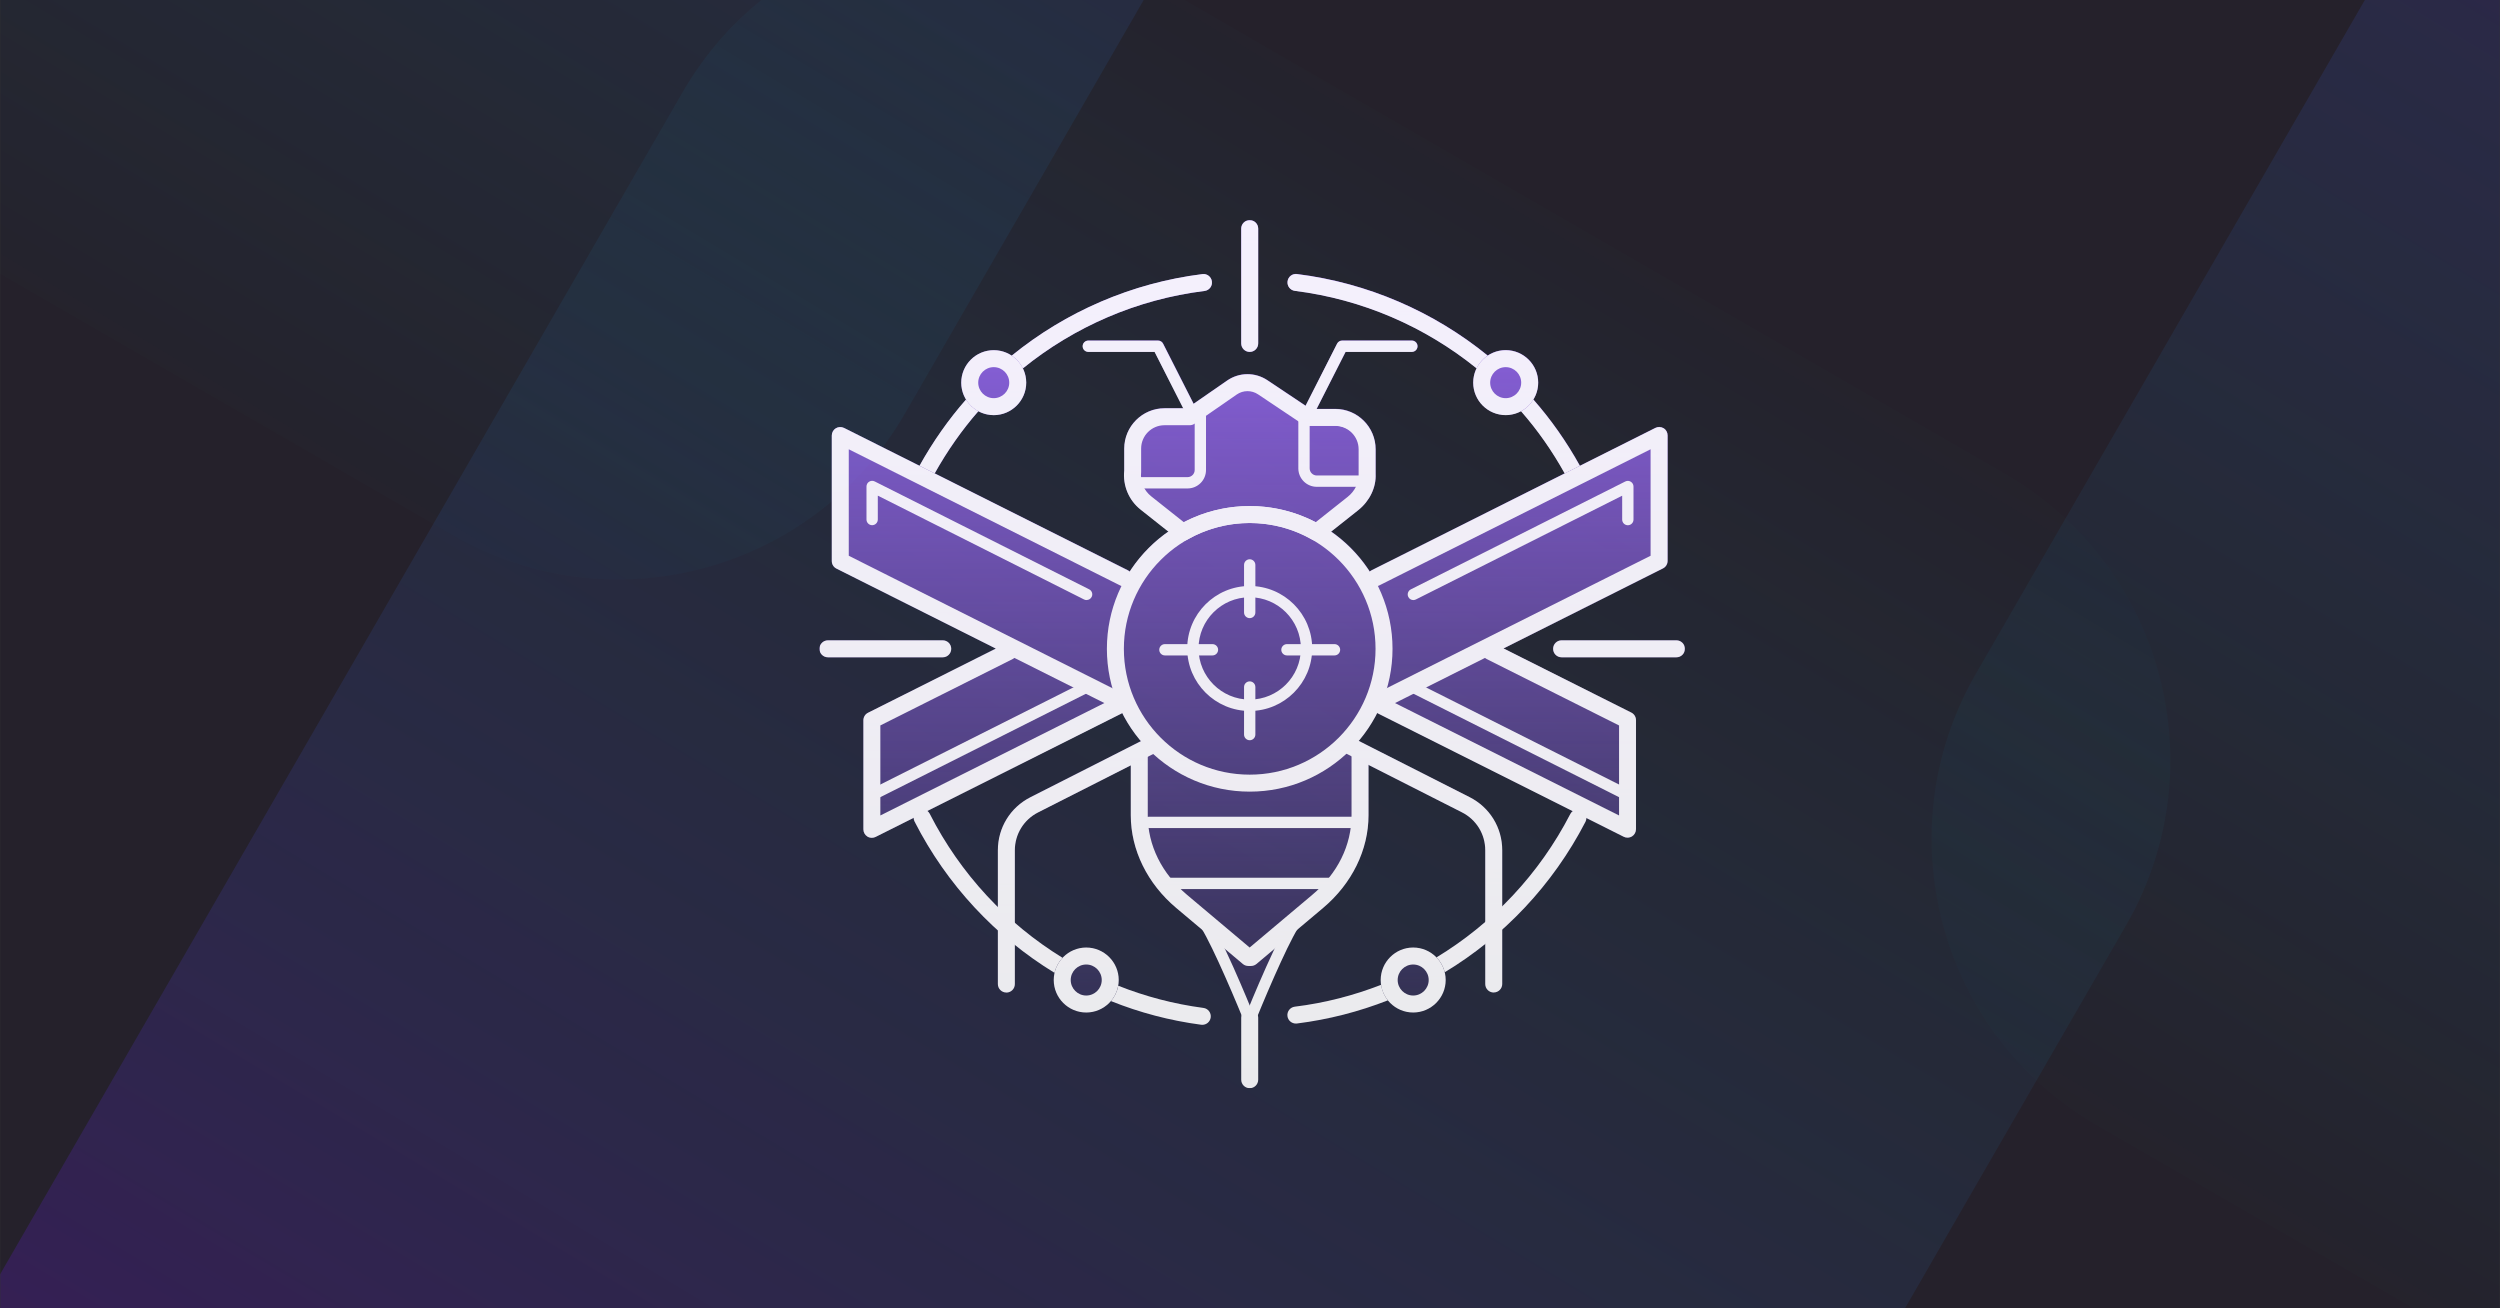 <svg width="1200" height="628" viewBox="0 0 1200 628" fill="none" xmlns="http://www.w3.org/2000/svg">
<rect x="0" y="0" width="1200" height="628" fill="#333333" stroke="none"/>
<g clip-path="url(#clip0_2075_2095)">
<g clip-path="url(#clip1_2075_2095)">
<mask id="mask0_2075_2095" style="mask-type:luminance" maskUnits="userSpaceOnUse" x="0" y="-156" width="1200" height="1097">
<path d="M1200 -156H0V940.032H1200V-156Z" fill="white"/>
</mask>
<g mask="url(#mask0_2075_2095)">
<path d="M1200 -156H0V940.032H1200V-156Z" fill="#25212B"/>
<path d="M1200 54.317H0V729.317H1200V54.317Z" fill="#25212B"/>
<path opacity="0.25" d="M327.67 44.209C371.503 -31.711 468.58 -57.723 544.499 -13.89L962.389 227.379C1038.31 271.211 1064.33 368.289 1020.49 444.209L487.356 1367.63L-205.465 967.627L327.67 44.209Z" fill="url(#paint0_linear_2075_2095)"/>
<path opacity="0.25" d="M1641.27 723.349C1597.44 799.27 1500.36 825.278 1424.44 781.444L1006.55 540.177C930.627 496.344 904.611 399.267 948.444 323.348L1481.58 -600.07L2174.4 -200.069L1641.27 723.349Z" fill="url(#paint1_linear_2075_2095)"/>
<path opacity="0.25" d="M434.22 198.765C390.388 274.684 293.31 300.696 217.391 256.864L-200.501 15.594C-276.421 -28.238 -302.433 -125.316 -258.6 -201.235L274.535 -1124.65L967.357 -724.652L434.22 198.765Z" fill="url(#paint2_linear_2075_2095)"/>
</g>
</g>
<g clip-path="url(#clip2_2075_2095)">
<path fill-rule="evenodd" clip-rule="evenodd" d="M599.859 168.921C602.115 168.921 603.935 167.1 603.935 164.845V109.742C603.935 107.487 602.115 105.667 599.859 105.667C597.604 105.667 595.784 107.487 595.784 109.742V164.845C595.784 167.1 597.604 168.921 599.859 168.921ZM804.674 307.356H749.571C747.316 307.356 745.496 309.177 745.496 311.432C745.496 313.687 747.316 315.508 749.571 315.508H804.674C806.929 315.508 808.75 313.687 808.75 311.432C808.75 309.177 806.929 307.356 804.674 307.356ZM452.511 307.356C454.767 307.356 456.587 309.177 456.587 311.432C456.587 313.687 454.767 315.508 452.511 315.508H397.409C395.153 315.508 393.333 313.687 393.333 311.432C393.333 309.177 395.153 307.356 397.409 307.356H452.511ZM448.668 227.203C454.669 216.48 461.647 206.49 469.602 197.395C471.803 198.591 474.33 199.27 476.992 199.27C485.606 199.27 492.589 192.26 492.589 183.674C492.589 181.229 491.991 178.892 490.985 176.827C515.711 156.802 545.789 143.678 578.177 139.657C580.405 139.385 582.008 137.347 581.709 135.119C581.438 132.891 579.4 131.288 577.172 131.587C543.181 135.826 511.581 149.629 485.633 170.713C483.16 169.056 480.199 168.105 476.992 168.105C468.379 168.105 461.396 175.115 461.396 183.701C461.396 186.663 462.239 189.434 463.706 191.825C455.241 201.484 447.779 212.117 441.4 223.564L405.152 205.411C403.875 204.786 402.381 204.84 401.185 205.574C399.99 206.307 399.256 207.639 399.256 209.052V269.29C399.256 270.839 400.126 272.251 401.511 272.931L477.998 311.323L416.673 342.108C415.287 342.787 414.418 344.2 414.418 345.749V398.08C414.418 399.493 415.151 400.797 416.347 401.558C416.999 401.966 417.733 402.156 418.493 402.156C419.118 402.156 419.743 402.02 420.314 401.721L438.573 392.564C438.573 393.162 438.709 393.787 439.007 394.358C449.196 414.356 462.836 431.962 478.976 446.607V472.366C478.976 474.621 480.796 476.441 483.052 476.441C485.307 476.441 487.127 474.621 487.127 472.366V453.563C493.186 458.454 499.571 462.937 506.201 466.986C505.957 468.1 505.794 469.241 505.794 470.436C505.794 479.05 512.804 486.033 521.39 486.033C526.117 486.033 530.383 483.913 533.236 480.544C546.985 486.06 561.521 489.918 576.547 491.901C576.642 491.901 576.73 491.908 576.818 491.915C576.907 491.922 576.995 491.929 577.09 491.929C579.101 491.929 580.84 490.434 581.112 488.396C581.41 486.168 579.834 484.103 577.606 483.832C563.45 481.957 549.729 478.343 536.741 473.181C536.904 472.284 536.986 471.36 536.986 470.436C536.986 461.823 529.976 454.84 521.39 454.84C516.907 454.84 512.858 456.742 510.005 459.785C501.935 454.813 494.273 449.189 487.1 442.939V408.106C487.1 400.39 491.366 393.434 498.267 389.929L542.773 367.35V391.342C542.773 407.943 550.734 424.164 564.592 435.821L577.199 446.417C582.008 454.514 590.458 473.86 595.947 487.31C595.838 487.69 595.757 488.07 595.757 488.478V518.257C595.757 520.512 597.577 522.333 599.832 522.333C602.087 522.333 603.908 520.512 603.908 518.257V488.478C603.908 488.07 603.826 487.69 603.718 487.31C609.206 473.887 617.656 454.541 622.466 446.417L635.073 435.821C648.93 424.164 656.891 407.943 656.891 391.342V367.187L701.723 389.929C708.598 393.407 712.891 400.39 712.891 408.106V442.559C705.582 448.863 697.756 454.569 689.496 459.568C686.671 456.634 682.704 454.813 678.302 454.813C669.689 454.813 662.706 461.823 662.706 470.409C662.706 471.197 662.787 471.958 662.896 472.719C649.745 477.854 635.861 481.441 621.515 483.207C619.287 483.478 617.684 485.516 617.982 487.744C618.227 489.809 619.993 491.304 622.031 491.304C622.194 491.304 622.357 491.304 622.547 491.276C637.681 489.375 652.299 485.598 666.184 480.164C669.037 483.723 673.411 486.005 678.329 486.005C686.942 486.005 693.925 478.995 693.925 470.409C693.925 469.132 693.762 467.882 693.463 466.714C700.229 462.638 706.723 458.074 712.918 453.156V472.338C712.918 474.594 714.738 476.414 716.993 476.414C719.249 476.414 721.069 474.594 721.069 472.338V446.227C737.154 431.745 750.767 414.301 761.01 394.494C761.309 393.896 761.445 393.298 761.445 392.673L779.405 401.694C779.976 401.993 780.601 402.129 781.226 402.129C781.959 402.129 782.72 401.911 783.372 401.531C784.568 400.797 785.301 399.466 785.301 398.053V345.722C785.301 344.173 784.432 342.76 783.046 342.081L783.073 342.054L721.748 311.269L798.235 272.876C799.62 272.197 800.49 270.784 800.49 269.235V208.997C800.49 207.585 799.756 206.28 798.561 205.52C797.365 204.759 795.844 204.704 794.594 205.356L758.375 223.534C752.017 212.068 744.545 201.417 736.04 191.744C737.48 189.38 738.35 186.609 738.35 183.62C738.35 175.007 731.34 168.024 722.754 168.024C719.548 168.024 716.586 169.002 714.113 170.632C688.165 149.547 656.565 135.745 622.574 131.506C620.319 131.207 618.309 132.81 618.037 135.038C617.765 137.266 619.341 139.304 621.569 139.576C653.93 143.624 684.008 156.748 708.761 176.745C707.755 178.81 707.158 181.12 707.158 183.593C707.158 192.206 714.168 199.189 722.754 199.189C725.416 199.189 727.943 198.509 730.144 197.314C738.105 206.389 745.088 216.387 751.093 227.147L658.359 273.691C658.033 273.854 657.761 274.072 657.516 274.289C652.653 266.736 646.349 260.215 638.986 255.107L651.973 244.836C657.543 240.434 660.668 233.804 660.342 227.365V215.6C660.342 204.922 651.647 196.227 640.969 196.227H632.03L645.914 168.866H677.731C679.226 168.866 680.449 167.643 680.449 166.149C680.449 164.654 679.226 163.432 677.731 163.432H644.257C643.224 163.432 642.301 164.002 641.839 164.926L626.786 194.57C626.786 194.57 626.786 194.678 626.732 194.705L608.418 182.479C602.495 178.512 594.86 178.566 588.991 182.642L572.96 193.755L558.342 164.926C557.88 164.002 556.929 163.432 555.924 163.432H522.449C520.955 163.432 519.732 164.654 519.732 166.149C519.732 167.643 520.955 168.866 522.449 168.866H554.267L567.988 195.901H559.049C548.37 195.901 539.676 204.596 539.676 215.274V225.843C538.942 233.071 541.877 240.054 547.555 244.564L560.869 255.107C553.506 260.242 547.202 266.763 542.339 274.289C542.094 274.072 541.795 273.854 541.496 273.691L448.668 227.203ZM478.976 408.106C478.976 397.319 484.953 387.565 494.599 382.674L494.572 382.62L547.61 355.721C544.132 351.618 541.089 347.08 538.643 342.217C538.535 342.298 538.317 342.434 538.317 342.434L445.094 389.222C445.556 389.603 445.963 390.038 446.262 390.608C454.821 407.427 465.934 422.452 478.976 435.359V408.106ZM721.069 435.033C734.057 422.289 745.17 407.4 753.756 390.744L753.783 390.717C754.055 390.173 754.462 389.711 754.924 389.358L661.402 342.434C661.293 342.38 661.185 342.298 661.076 342.217L661.076 342.217C658.63 347.026 655.641 351.536 652.191 355.612L705.446 382.647C715.092 387.538 721.069 397.265 721.069 408.079V435.033Z" fill="url(#paint3_linear_2075_2095)"/>
<g opacity="0.9">
<path d="M599.86 168.921C597.605 168.921 595.784 167.1 595.784 164.845V109.742C595.784 107.487 597.605 105.667 599.86 105.667C602.115 105.667 603.935 107.487 603.935 109.742V164.845C603.935 167.1 602.115 168.921 599.86 168.921Z" fill="white"/>
<path d="M804.674 315.508H749.572C747.317 315.508 745.496 313.687 745.496 311.432C745.496 309.177 747.317 307.356 749.572 307.356H804.674C806.93 307.356 808.75 309.177 808.75 311.432C808.75 313.687 806.93 315.508 804.674 315.508Z" fill="white"/>
<path d="M452.511 315.508H397.409C395.153 315.508 393.333 313.687 393.333 311.432C393.333 309.177 395.153 307.356 397.409 307.356H452.511C454.767 307.356 456.587 309.177 456.587 311.432C456.587 313.687 454.767 315.508 452.511 315.508Z" fill="white"/>
<path d="M714.086 170.686C688.138 149.602 656.538 135.799 622.547 131.56C620.292 131.261 618.282 132.864 618.01 135.093C617.738 137.321 619.314 139.358 621.542 139.63C653.903 143.679 683.981 156.802 708.734 176.8C709.957 174.3 711.804 172.181 714.086 170.659V170.686Z" fill="white"/>
<path d="M510.032 459.758C483.214 443.293 460.989 419.545 446.262 390.608C445.229 388.598 442.784 387.81 440.773 388.815C438.763 389.848 437.975 392.293 438.98 394.304C454.468 424.735 477.916 449.705 506.174 466.959C506.799 464.215 508.157 461.742 510.005 459.758H510.032Z" fill="white"/>
<path d="M577.634 483.805C563.478 481.93 549.756 478.316 536.769 473.154C536.28 475.925 535.03 478.452 533.264 480.517C547.012 486.033 561.549 489.891 576.574 491.875C576.764 491.875 576.927 491.902 577.118 491.902C579.128 491.902 580.867 490.407 581.139 488.37C581.438 486.142 579.862 484.077 577.634 483.805Z" fill="white"/>
<path d="M662.896 472.719C649.745 477.854 635.861 481.441 621.514 483.207C619.286 483.479 617.683 485.517 617.982 487.745C618.227 489.81 619.993 491.304 622.031 491.304C622.194 491.304 622.357 491.304 622.547 491.277C637.681 489.375 652.299 485.598 666.183 480.164C664.472 478.045 663.331 475.491 662.923 472.692L662.896 472.719Z" fill="white"/>
<path d="M759.244 388.978C757.233 387.946 754.788 388.734 753.756 390.717C738.839 419.6 716.45 443.238 689.523 459.541C691.425 461.497 692.811 463.943 693.463 466.687C721.775 449.596 745.333 424.789 761.01 394.467C762.043 392.456 761.255 390.011 759.244 388.978Z" fill="white"/>
<path d="M581.709 135.093C581.438 132.864 579.4 131.261 577.172 131.56C543.181 135.799 511.581 149.602 485.633 170.686C487.915 172.208 489.763 174.327 490.985 176.827C515.711 156.802 545.789 143.679 578.177 139.657C580.405 139.386 582.008 137.348 581.709 135.12V135.093Z" fill="white"/>
<path d="M599.859 341.266C583.312 341.266 569.862 327.789 569.862 311.269C569.862 294.749 583.312 281.272 599.859 281.272C616.406 281.272 629.856 294.749 629.856 311.269C629.856 327.789 616.406 341.266 599.859 341.266ZM599.859 286.679C586.301 286.679 575.296 297.711 575.296 311.242C575.296 324.773 586.328 335.805 599.859 335.805C613.39 335.805 624.422 324.773 624.422 311.242C624.422 297.711 613.39 286.679 599.859 286.679Z" fill="white"/>
<path d="M599.86 296.706C598.365 296.706 597.143 295.483 597.143 293.988V271.165C597.143 269.67 598.365 268.448 599.86 268.448C601.354 268.448 602.577 269.67 602.577 271.165V293.988C602.577 295.483 601.354 296.706 599.86 296.706Z" fill="white"/>
<path d="M599.86 355.313C598.365 355.313 597.143 354.091 597.143 352.596V329.773C597.143 328.278 598.365 327.056 599.86 327.056C601.354 327.056 602.577 328.278 602.577 329.773V352.596C602.577 354.091 601.354 355.313 599.86 355.313Z" fill="white"/>
<path d="M640.561 314.611H617.738C616.243 314.611 615.021 313.388 615.021 311.894C615.021 310.399 616.243 309.177 617.738 309.177H640.561C642.056 309.177 643.278 310.399 643.278 311.894C643.278 313.388 642.056 314.611 640.561 314.611Z" fill="white"/>
<path d="M581.981 314.611H559.158C557.663 314.611 556.44 313.388 556.44 311.894C556.44 310.399 557.663 309.177 559.158 309.177H581.981C583.476 309.177 584.698 310.399 584.698 311.894C584.698 313.388 583.476 314.611 581.981 314.611Z" fill="white"/>
<path d="M448.653 227.23C454.658 216.497 461.64 206.498 469.602 197.396C467.156 196.092 465.118 194.135 463.678 191.771C455.174 201.444 447.729 212.095 441.344 223.562L448.626 227.23H448.653Z" fill="white"/>
<path d="M758.348 223.588C751.99 212.122 744.518 201.471 736.013 191.798C734.573 194.162 732.535 196.119 730.09 197.423C738.051 206.498 745.034 216.497 751.039 227.256L758.32 223.588H758.348Z" fill="white"/>
<path d="M678.33 486.006C669.716 486.006 662.733 478.996 662.733 470.41C662.733 461.824 669.744 454.813 678.33 454.813C686.916 454.813 693.926 461.824 693.926 470.41C693.926 478.996 686.916 486.006 678.33 486.006ZM678.33 462.965C674.227 462.965 670.885 466.307 670.885 470.41C670.885 474.512 674.227 477.854 678.33 477.854C682.432 477.854 685.774 474.512 685.774 470.41C685.774 466.307 682.432 462.965 678.33 462.965Z" fill="white"/>
<path d="M521.39 486.006C512.777 486.006 505.794 478.996 505.794 470.41C505.794 461.824 512.804 454.813 521.39 454.813C529.976 454.813 536.986 461.824 536.986 470.41C536.986 478.996 529.976 486.006 521.39 486.006ZM521.39 462.965C517.287 462.965 513.945 466.307 513.945 470.41C513.945 474.512 517.287 477.854 521.39 477.854C525.493 477.854 528.835 474.512 528.835 470.41C528.835 466.307 525.493 462.965 521.39 462.965Z" fill="white"/>
<path d="M722.727 199.27C714.114 199.27 707.131 192.26 707.131 183.674C707.131 175.088 714.141 168.078 722.727 168.078C731.313 168.078 738.323 175.088 738.323 183.674C738.323 192.26 731.313 199.27 722.727 199.27ZM722.727 176.229C718.624 176.229 715.282 179.571 715.282 183.674C715.282 187.777 718.624 191.119 722.727 191.119C726.83 191.119 730.172 187.777 730.172 183.674C730.172 179.571 726.83 176.229 722.727 176.229Z" fill="white"/>
<path d="M476.993 199.27C468.379 199.27 461.396 192.26 461.396 183.674C461.396 175.088 468.407 168.078 476.993 168.078C485.579 168.078 492.589 175.088 492.589 183.674C492.589 192.26 485.579 199.27 476.993 199.27ZM476.993 176.229C472.89 176.229 469.548 179.571 469.548 183.674C469.548 187.777 472.89 191.119 476.993 191.119C481.095 191.119 484.437 187.777 484.437 183.674C484.437 179.571 481.095 176.229 476.993 176.229Z" fill="white"/>
<path d="M599.86 522.333C597.605 522.333 595.784 520.513 595.784 518.257V488.478C595.784 486.223 597.605 484.402 599.86 484.402C602.115 484.402 603.935 486.223 603.935 488.478V518.257C603.935 520.513 602.115 522.333 599.86 522.333Z" fill="white"/>
<path d="M716.993 476.414C714.738 476.414 712.918 474.594 712.918 472.338V408.106C712.918 400.39 708.652 393.434 701.75 389.929L644.99 361.128C642.98 360.095 642.192 357.65 643.197 355.639C644.229 353.628 646.675 352.841 648.685 353.846L705.446 382.647C715.091 387.538 721.069 397.292 721.069 408.079V472.311C721.069 474.566 719.248 476.387 716.993 476.387V476.414Z" fill="white"/>
<path d="M629.15 198.564C628.742 198.564 628.307 198.483 627.927 198.265C626.596 197.586 626.052 195.956 626.732 194.624L641.784 164.981C642.246 164.057 643.197 163.486 644.203 163.486H677.677C679.172 163.486 680.394 164.709 680.394 166.203C680.394 167.698 679.172 168.921 677.677 168.921H645.86L631.568 197.07C631.079 198.021 630.128 198.564 629.15 198.564Z" fill="white"/>
<path d="M599.859 379.985C562.064 379.985 531.307 349.227 531.307 311.432C531.307 273.638 562.064 242.907 599.859 242.907C637.654 242.907 668.411 273.665 668.411 311.432C668.411 349.2 637.654 379.985 599.859 379.985ZM599.859 251.059C566.547 251.059 539.458 278.148 539.458 311.432C539.458 344.717 566.547 371.833 599.859 371.833C633.171 371.833 660.26 344.744 660.26 311.432C660.26 278.121 633.171 251.059 599.859 251.059Z" fill="white"/>
<path d="M649.854 397.456H551.631C550.137 397.456 548.914 396.233 548.914 394.739C548.914 393.244 550.137 392.021 551.631 392.021H649.854C651.349 392.021 652.571 393.244 652.571 394.739C652.571 396.233 651.349 397.456 649.854 397.456Z" fill="white"/>
<path d="M641.703 426.746H559.783C558.288 426.746 557.065 425.523 557.065 424.029C557.065 422.534 558.288 421.312 559.783 421.312H641.703C643.197 421.312 644.42 422.534 644.42 424.029C644.42 425.523 643.197 426.746 641.703 426.746Z" fill="white"/>
<path d="M483.051 476.414C480.796 476.414 478.976 474.594 478.976 472.339V408.107C478.976 397.293 484.953 387.565 494.599 382.675L551.359 353.873C553.37 352.841 555.815 353.656 556.848 355.667C557.853 357.677 557.065 360.123 555.054 361.155L498.294 389.956C491.42 393.434 487.127 400.417 487.127 408.134V472.366C487.127 474.621 485.306 476.442 483.051 476.442V476.414Z" fill="white"/>
<path d="M570.895 198.564C569.917 198.564 568.938 198.021 568.477 197.07L554.185 168.921H522.367C520.873 168.921 519.65 167.698 519.65 166.203C519.65 164.709 520.873 163.486 522.367 163.486H555.842C556.875 163.486 557.798 164.057 558.26 164.981L573.313 194.624C573.992 195.956 573.449 197.586 572.118 198.265C571.71 198.455 571.302 198.564 570.895 198.564Z" fill="white"/>
<path d="M600.485 463.671H599.208C598.257 463.671 597.306 463.345 596.572 462.72L564.592 435.821C550.735 424.165 542.773 407.944 542.773 391.342V361.753C542.773 359.498 544.594 357.677 546.849 357.677C549.104 357.677 550.925 359.498 550.925 361.753V391.342C550.925 405.743 557.636 419.301 569.836 429.572L599.832 454.813L629.829 429.572C642.029 419.328 648.74 405.743 648.74 391.342V361.753C648.74 359.498 650.561 357.677 652.816 357.677C655.071 357.677 656.891 359.498 656.891 361.753V391.342C656.891 407.944 648.93 424.165 635.073 435.821L603.093 462.72C602.359 463.345 601.436 463.671 600.457 463.671H600.485Z" fill="white"/>
<path d="M631.921 259.59C631.215 259.59 630.509 259.4 629.884 259.047C620.781 253.803 610.402 251.031 599.86 251.031C589.317 251.031 578.938 253.803 569.836 259.047C568.396 259.889 566.575 259.753 565.271 258.721L547.501 244.646C541.823 240.136 538.888 233.153 539.622 225.925V215.356C539.622 204.678 548.316 195.983 558.995 195.983H569.809L588.964 182.724C594.833 178.648 602.468 178.594 608.391 182.561L628.96 196.309H640.915C651.593 196.309 660.288 205.004 660.288 215.682V227.447C660.614 233.886 657.489 240.489 651.919 244.918L634.476 258.748C633.742 259.318 632.845 259.617 631.949 259.617L631.921 259.59ZM558.967 204.107C552.772 204.107 547.746 209.134 547.746 215.329V226.116C547.746 226.279 547.746 226.414 547.746 226.577C547.23 231.088 549.05 235.435 552.582 238.234L568.233 250.651C577.96 245.57 588.855 242.907 599.887 242.907C610.918 242.907 621.787 245.57 631.541 250.651L646.866 238.505C650.371 235.734 652.354 231.658 652.137 227.637V215.655C652.137 209.46 647.11 204.433 640.915 204.433H627.764C627.004 204.487 626.161 204.216 625.482 203.754L603.881 189.299C600.756 187.207 596.708 187.234 593.61 189.38L573.422 203.373C572.743 203.835 571.928 204.107 571.113 204.107H559.022H558.967Z" fill="white"/>
<path d="M600.349 491.168C600.023 491.168 599.669 491.114 599.343 490.978C597.958 490.407 597.278 488.831 597.849 487.446C599.588 483.153 614.994 445.249 620.999 439.244C622.058 438.185 623.77 438.185 624.83 439.244C625.889 440.304 625.889 442.016 624.83 443.076C620.89 447.015 609.288 473.616 602.875 489.484C602.441 490.543 601.435 491.168 600.349 491.168Z" fill="white"/>
<path d="M599.371 491.168C598.284 491.168 597.278 490.516 596.844 489.484C590.431 473.643 578.802 447.015 574.889 443.076C573.83 442.016 573.83 440.304 574.889 439.244C575.949 438.185 577.661 438.185 578.721 439.244C584.725 445.249 600.131 483.153 601.87 487.446C602.441 488.831 601.762 490.435 600.376 490.978C600.05 491.114 599.697 491.168 599.371 491.168Z" fill="white"/>
<path d="M798.533 205.574C797.338 204.84 795.816 204.759 794.566 205.411L658.304 273.773C656.293 274.778 655.478 277.224 656.483 279.234C657.489 281.245 659.934 282.06 661.945 281.055L792.284 215.654V266.763L660.151 333.06C658.141 334.065 657.326 336.511 658.331 338.521C658.548 338.983 658.874 339.337 659.228 339.663C659.472 340.831 660.233 341.863 661.374 342.434L779.378 401.64C779.948 401.938 780.573 402.074 781.198 402.074C781.932 402.074 782.692 401.857 783.345 401.477C784.54 400.743 785.274 399.412 785.274 397.999V345.667C785.274 344.119 784.404 342.706 783.018 342.026L721.694 311.242L798.18 272.849C799.566 272.17 800.435 270.757 800.435 269.208V208.97C800.435 207.557 799.701 206.253 798.506 205.492L798.533 205.574ZM713.515 316.296L777.15 348.221V391.423L669.607 337.462L712.782 315.807C712.999 315.997 713.271 316.16 713.542 316.296H713.515Z" fill="white"/>
<path d="M418.358 384.44C417.352 384.44 416.402 383.897 415.94 382.946C415.26 381.615 415.804 379.984 417.135 379.305L520.086 327.517C521.444 326.838 523.075 327.381 523.727 328.713C524.406 330.044 523.863 331.674 522.531 332.354L419.581 384.142C419.2 384.332 418.765 384.44 418.358 384.44Z" fill="white"/>
<path d="M781.361 384.44C780.954 384.44 780.546 384.359 780.139 384.142L677.188 332.354C675.856 331.674 675.313 330.044 675.992 328.713C676.672 327.381 678.302 326.838 679.633 327.517L782.584 379.305C783.915 379.984 784.459 381.615 783.78 382.946C783.29 383.897 782.339 384.44 781.361 384.44Z" fill="white"/>
<path d="M678.411 288.038C677.405 288.038 676.454 287.494 675.992 286.543C675.313 285.212 675.856 283.582 677.188 282.902L780.139 231.115C780.981 230.68 781.986 230.734 782.774 231.223C783.589 231.712 784.078 232.582 784.078 233.533V249.401C784.078 250.895 782.856 252.118 781.361 252.118C779.867 252.118 778.644 250.895 778.644 249.401V237.935L679.633 287.739C679.253 287.929 678.818 288.038 678.411 288.038Z" fill="white"/>
<path d="M521.553 288.038C521.145 288.038 520.738 287.957 520.33 287.739L421.346 237.908V249.374C421.346 250.868 420.124 252.091 418.629 252.091C417.135 252.091 415.912 250.868 415.912 249.374V233.506C415.912 232.555 416.401 231.686 417.216 231.196C418.031 230.707 419.01 230.653 419.852 231.088L522.803 282.876C524.134 283.555 524.677 285.185 523.998 286.517C523.509 287.467 522.558 288.011 521.58 288.011L521.553 288.038Z" fill="white"/>
<path d="M656.076 233.669H632.057C627.166 233.669 623.199 229.702 623.199 224.811V201.58C623.199 200.085 624.422 198.863 625.916 198.863H640.779C650.696 198.863 658.793 206.933 658.793 216.877V230.952C658.793 232.446 657.57 233.669 656.076 233.669ZM628.633 204.297V224.811C628.633 226.686 630.155 228.235 632.057 228.235H653.359V216.877C653.359 209.949 647.707 204.297 640.779 204.297H628.633Z" fill="white"/>
<path d="M570.025 234.457H543.561C542.066 234.457 540.844 233.234 540.844 231.74V215.274C540.844 205.357 548.914 197.26 558.858 197.26H576.166C577.66 197.26 578.883 198.482 578.883 199.977V225.599C578.883 230.49 574.916 234.457 570.025 234.457ZM546.278 229.023H570.025C571.9 229.023 573.449 227.501 573.449 225.599V202.694H558.858C551.929 202.694 546.278 208.346 546.278 215.274V229.023Z" fill="white"/>
<path d="M541.387 273.773L405.152 205.411C403.875 204.786 402.381 204.841 401.185 205.574C399.989 206.308 399.256 207.639 399.256 209.052V269.29C399.256 270.839 400.125 272.252 401.511 272.931L477.997 311.324L416.672 342.108C415.287 342.788 414.417 344.2 414.417 345.749V398.08C414.417 399.493 415.151 400.798 416.346 401.558C416.998 401.966 417.732 402.156 418.493 402.156C419.118 402.156 419.743 402.02 420.313 401.721L538.317 342.516C539.458 341.945 540.192 340.886 540.463 339.744C540.817 339.418 541.143 339.065 541.36 338.603C542.365 336.593 541.55 334.147 539.54 333.142L407.407 266.763V215.655L537.746 281.055C539.757 282.06 542.202 281.245 543.208 279.235C544.213 277.224 543.398 274.779 541.387 273.773ZM422.541 348.222L486.176 316.296C486.447 316.16 486.692 315.997 486.937 315.807L530.111 337.462L422.569 391.424V348.222H422.541Z" fill="white"/>
</g>
</g>
</g>
<defs>
<linearGradient id="paint0_linear_2075_2095" x1="609.097" y1="1001.69" x2="1062.99" y2="245.581" gradientUnits="userSpaceOnUse">
<stop stop-color="#6619D0"/>
<stop offset="1" stop-color="#00BFCB" stop-opacity="0"/>
</linearGradient>
<linearGradient id="paint1_linear_2075_2095" x1="1359.84" y1="-234.132" x2="905.944" y2="521.975" gradientUnits="userSpaceOnUse">
<stop stop-color="#6619D0"/>
<stop offset="1" stop-color="#00BFCB" stop-opacity="0"/>
</linearGradient>
<linearGradient id="paint2_linear_2075_2095" x1="152.793" y1="-758.715" x2="-301.1" y2="-2.607" gradientUnits="userSpaceOnUse">
<stop stop-color="#6619D0"/>
<stop offset="1" stop-color="#00BFCB" stop-opacity="0"/>
</linearGradient>
<linearGradient id="paint3_linear_2075_2095" x1="609.479" y1="110.875" x2="609.479" y2="531.014" gradientUnits="userSpaceOnUse">
<stop stop-color="#9869F5" stop-opacity="0.97"/>
<stop offset="1" stop-color="#9869F5" stop-opacity="0"/>
</linearGradient>
<clipPath id="clip0_2075_2095">
<rect width="1200" height="628" fill="white"/>
</clipPath>
<clipPath id="clip1_2075_2095">
<rect width="1200" height="1096.03" fill="white" transform="translate(0 -156)"/>
</clipPath>
<clipPath id="clip2_2075_2095">
<rect width="415.417" height="416.667" fill="white" transform="translate(393.333 105.667)"/>
</clipPath>
</defs>
</svg>
